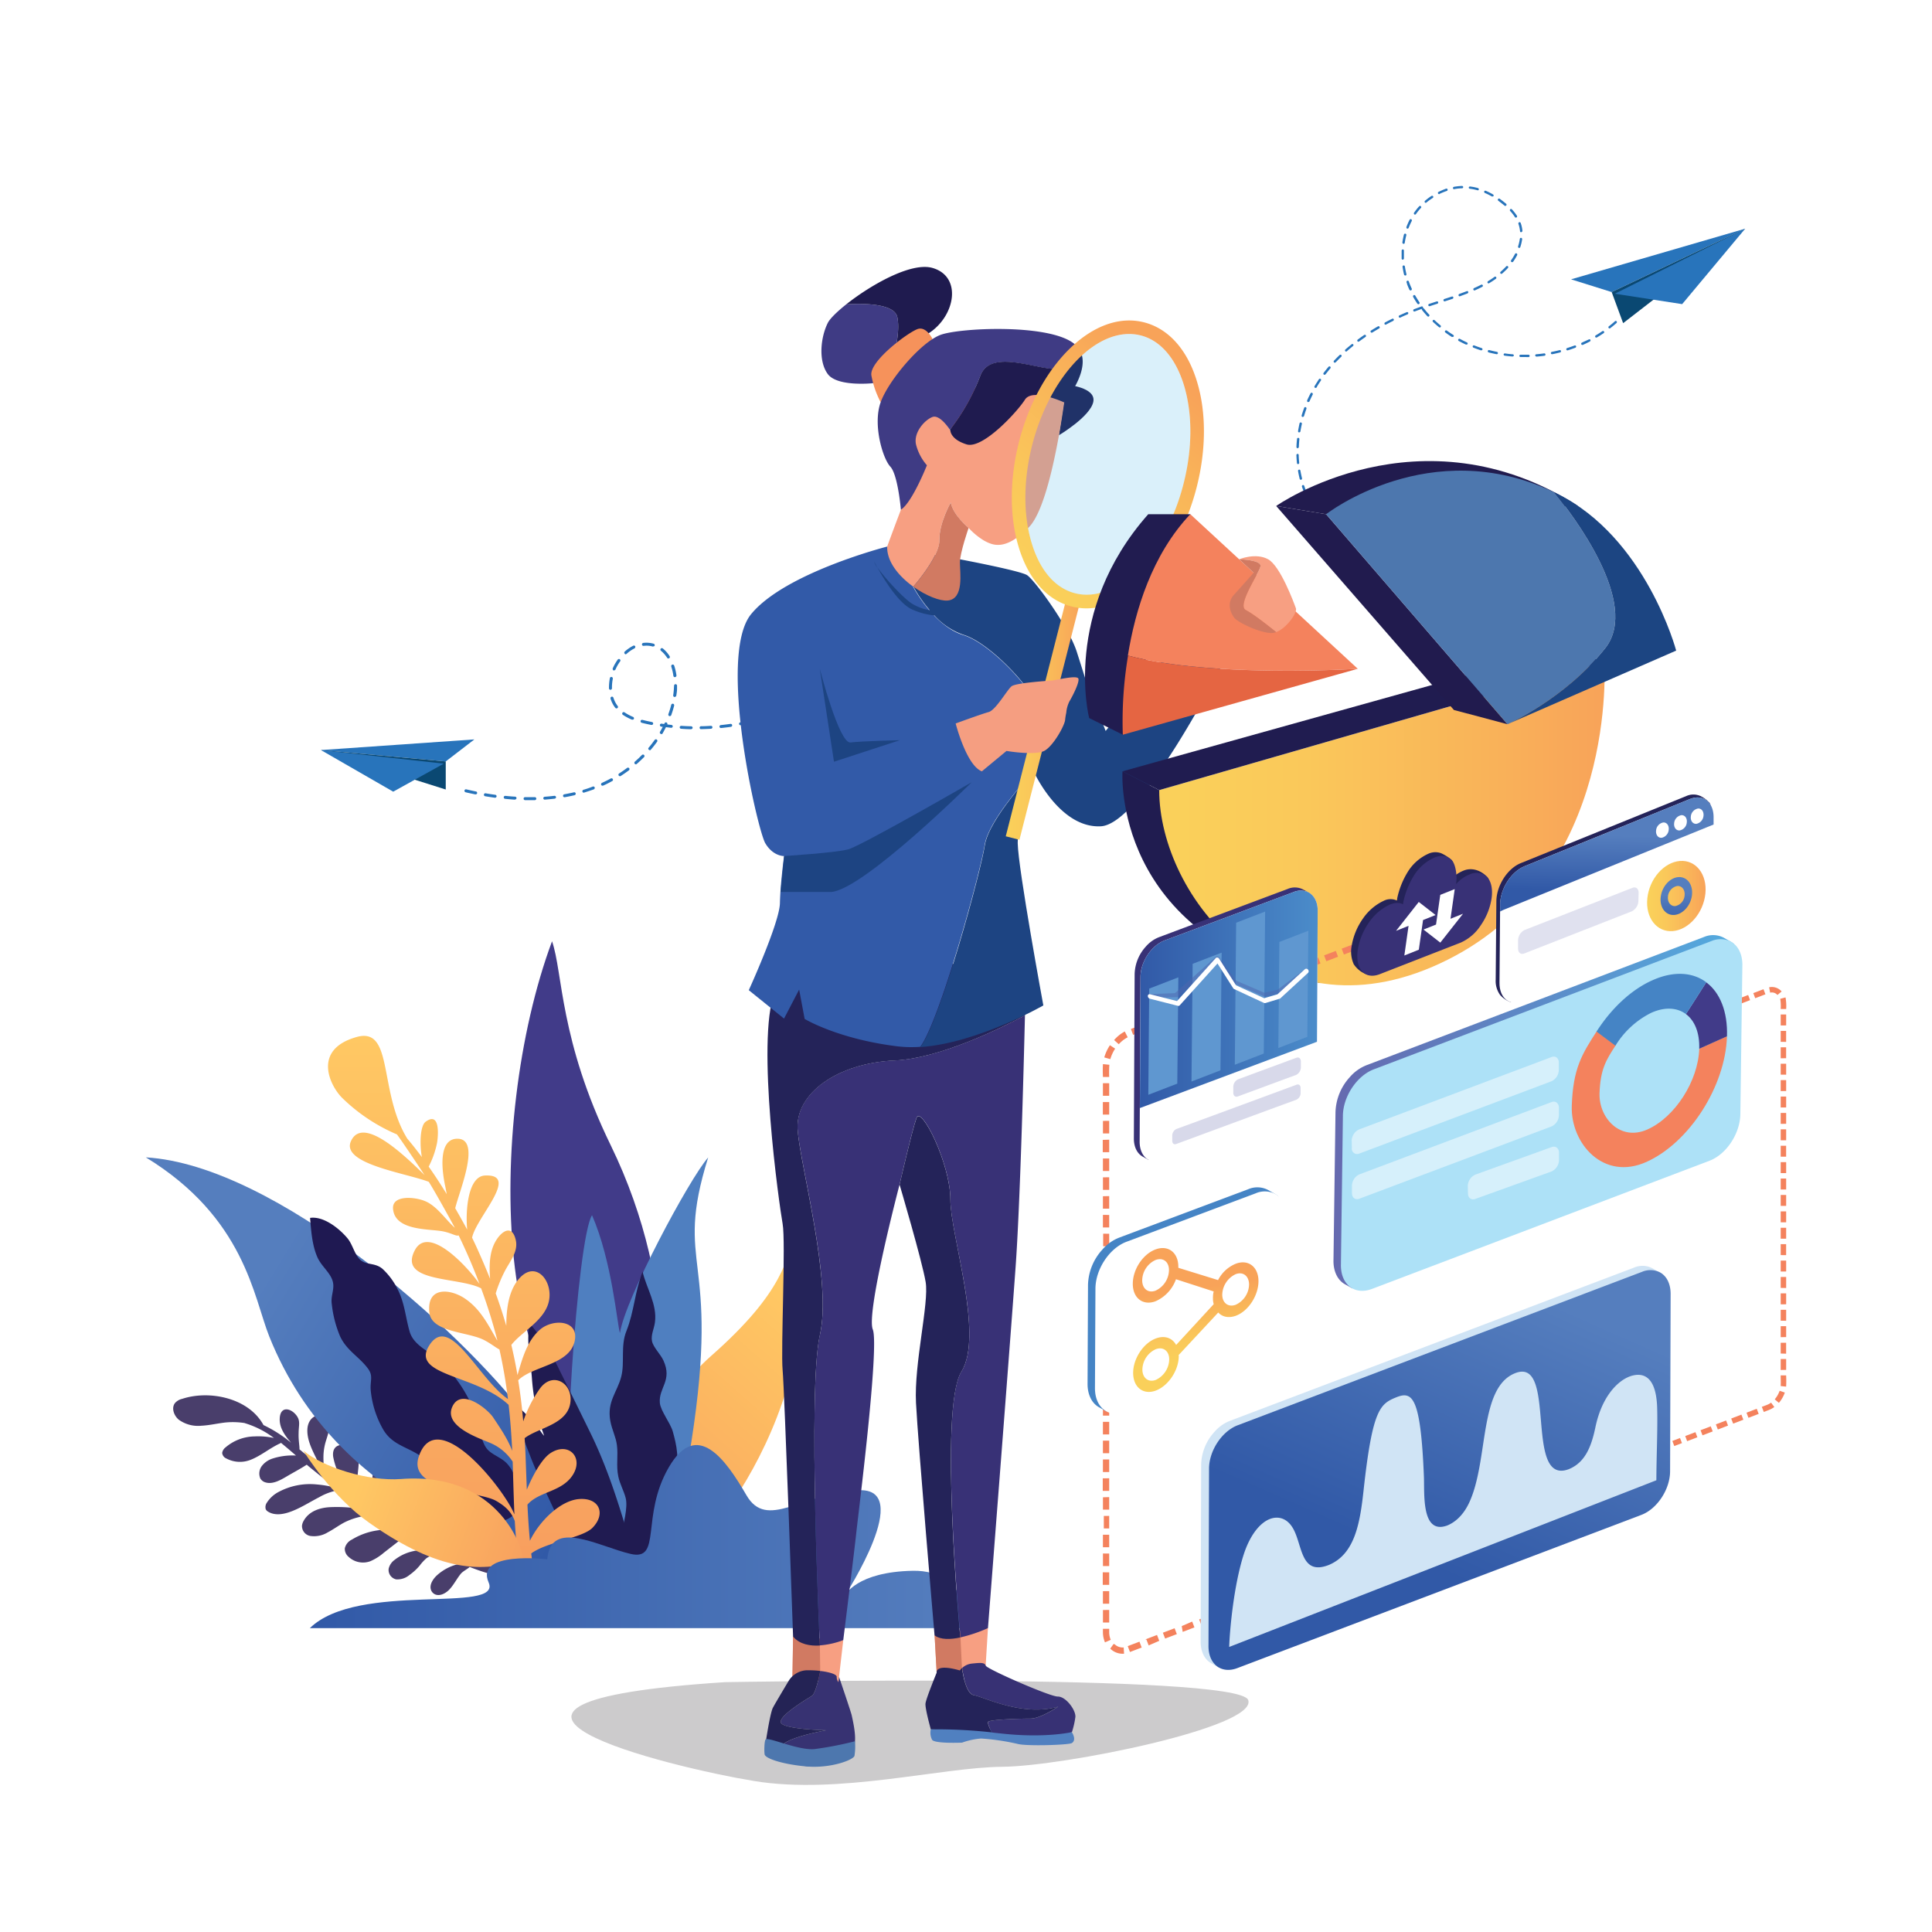 <svg xmlns="http://www.w3.org/2000/svg" xmlns:xlink="http://www.w3.org/1999/xlink" viewBox="0 0 600 600"><defs><style>.cls-1{isolation:isolate;}.cls-2,.cls-44,.cls-59{fill:#fff;}.cls-3{fill:#493e6b;}.cls-4,.cls-60{fill:#413b89;}.cls-5{fill:url(#linear-gradient);}.cls-6{fill:url(#linear-gradient-2);}.cls-7{fill:#1f1952;}.cls-8{fill:#4f7fc0;}.cls-9{fill:#201b51;}.cls-10{fill:url(#linear-gradient-3);}.cls-11{fill:url(#linear-gradient-4);}.cls-12{fill:url(#linear-gradient-5);}.cls-13{fill:#2874bb;}.cls-14{fill:#0a4872;}.cls-15{fill:#cccbcc;}.cls-16{fill:#f79f82;}.cls-17{fill:#d17a62;}.cls-18{fill:#373272;}.cls-19{fill:#242355;}.cls-20{fill:#4d77ae;}.cls-21{fill:#5080c0;}.cls-22{fill:#373174;}.cls-23,.cls-42{fill:#242359;}.cls-24,.cls-43{fill:#383176;}.cls-25{fill:#325aa8;}.cls-26{fill:#1d4482;}.cls-27{fill:#1f1b4f;}.cls-28{fill:#3f3b84;}.cls-29{fill:#f6925b;}.cls-30{fill:url(#linear-gradient-6);}.cls-31{fill:url(#linear-gradient-7);}.cls-32{fill:#26a9e0;opacity:0.17;}.cls-33{fill:#f59e81;}.cls-34{fill:#211c50;}.cls-35,.cls-41{fill:#f4825d;}.cls-36{fill:#e56542;}.cls-37{fill:#201c50;}.cls-38{fill:url(#linear-gradient-8);}.cls-39{fill:#211b4e;}.cls-40{fill:#1c4582;}.cls-41,.cls-42,.cls-43,.cls-44,.cls-45,.cls-46,.cls-47,.cls-48,.cls-49,.cls-50,.cls-51,.cls-52,.cls-53,.cls-54,.cls-55,.cls-56,.cls-57,.cls-58,.cls-59,.cls-60{fill-rule:evenodd;}.cls-45{fill:#d0e4f5;}.cls-46{fill:url(#linear-gradient-9);}.cls-47{fill:#4584c5;}.cls-48{fill:url(#linear-gradient-10);}.cls-49{fill:url(#linear-gradient-11);}.cls-50,.cls-53{fill:#6669af;}.cls-50{opacity:0.25;}.cls-51{fill:#5f97d0;}.cls-52{fill:#4f66af;mix-blend-mode:multiply;}.cls-52,.cls-59{opacity:0.5;}.cls-53{opacity:0.2;}.cls-54{fill:url(#linear-gradient-12);}.cls-55{fill:url(#linear-gradient-13);}.cls-56{fill:url(#linear-gradient-14);}.cls-57{fill:url(#linear-gradient-15);}.cls-58{fill:#ade1f7;}</style><linearGradient id="linear-gradient" x1="179.08" y1="491.16" x2="252.06" y2="408.29" gradientUnits="userSpaceOnUse"><stop offset="0" stop-color="#f79b5e"/><stop offset="1" stop-color="#ffc863"/></linearGradient><linearGradient id="linear-gradient-2" x1="181.04" y1="465.45" x2="78.66" y2="402.61" gradientUnits="userSpaceOnUse"><stop offset="0" stop-color="#3159a7"/><stop offset="1" stop-color="#557ebe"/></linearGradient><linearGradient id="linear-gradient-3" x1="144.05" y1="497.56" x2="144.05" y2="321.7" xlink:href="#linear-gradient"/><linearGradient id="linear-gradient-4" x1="171.48" y1="484.38" x2="110.16" y2="462.59" xlink:href="#linear-gradient"/><linearGradient id="linear-gradient-5" x1="96.22" y1="477.21" x2="300.71" y2="477.21" xlink:href="#linear-gradient-2"/><linearGradient id="linear-gradient-6" x1="312.33" y1="222.99" x2="335.6" y2="222.99" gradientTransform="translate(-45.08 87.02) rotate(-14.31)" gradientUnits="userSpaceOnUse"><stop offset="0.05" stop-color="#fad05a"/><stop offset="0.33" stop-color="#fac85a"/><stop offset="0.77" stop-color="#f9b159"/><stop offset="1" stop-color="#f8a359"/></linearGradient><linearGradient id="linear-gradient-7" x1="314.23" y1="181.03" x2="365.43" y2="117.88" gradientTransform="matrix(1, 0, 0, 1, 0, 0)" xlink:href="#linear-gradient-6"/><linearGradient id="linear-gradient-8" x1="360.01" y1="255.77" x2="498.34" y2="255.77" gradientTransform="matrix(1, 0, 0, 1, 0, 0)" xlink:href="#linear-gradient-6"/><linearGradient id="linear-gradient-9" x1="2019.17" y1="592.44" x2="1994.62" y2="505.25" gradientTransform="matrix(-0.99, -0.14, -0.14, 0.99, 2520.31, 180.36)" xlink:href="#linear-gradient-2"/><linearGradient id="linear-gradient-10" x1="2092.42" y1="541.09" x2="2098.89" y2="518.99" gradientTransform="matrix(-0.99, -0.14, -0.14, 0.99, 2520.31, 180.36)" xlink:href="#linear-gradient-6"/><linearGradient id="linear-gradient-11" x1="353.97" y1="310.38" x2="409.21" y2="310.38" gradientUnits="userSpaceOnUse"><stop offset="0" stop-color="#3159a7"/><stop offset="1" stop-color="#4b8cca"/></linearGradient><linearGradient id="linear-gradient-12" x1="1987.72" y1="378.22" x2="1989.82" y2="361.34" gradientTransform="matrix(-0.99, -0.14, -0.14, 0.99, 2520.31, 180.36)" xlink:href="#linear-gradient-2"/><linearGradient id="linear-gradient-13" x1="511.52" y1="278.27" x2="529.69" y2="278.27" gradientTransform="matrix(1, 0, 0, 1, 0, 0)" xlink:href="#linear-gradient-6"/><linearGradient id="linear-gradient-14" x1="1964.24" y1="386.73" x2="1966.6" y2="376.51" gradientTransform="matrix(-0.99, -0.14, -0.14, 0.99, 2520.31, 180.36)" xlink:href="#linear-gradient-2"/><linearGradient id="linear-gradient-15" x1="414.12" y1="345.23" x2="538.61" y2="345.23" gradientUnits="userSpaceOnUse"><stop offset="0" stop-color="#6569af"/><stop offset="1" stop-color="#54abdf"/></linearGradient></defs><g class="cls-1"><g id="Layer_2" data-name="Layer 2"><g id="Layer_1-2" data-name="Layer 1"><rect class="cls-2" width="600" height="600"/><g id="plant"><path class="cls-3" d="M56.57,434.43c8.29-2.76,20.59-.42,25.26,8.14a40.65,40.65,0,0,1,8.58,5.49c-1.87-2.17-3.74-4.65-3.53-7.69.24-3.59,3.11-3.13,4.86-1.19s1,3.3,1,5.92c-.08,2.21.32,4.07.26,5,.86.71,1.72,1.42,2.59,2.12q2,1.57,3.94,3.12c-.38-.66-.76-1.31-.91-1.62-1.38-2.91-3.4-6.42-3.15-10s3.48-5.48,5.89-3.08c2,2,.12,5.44-.48,8.11-.74,3.3-.29,5.13-.39,7.36q3.36,2.6,6.76,5.09a22.17,22.17,0,0,1-3.79-8.87c-.51-4.41,4-4.2,6.2-2.44,2.45,1.93,1.66,5.12,1.42,8.09a32.44,32.44,0,0,0,.18,6.08c1.19.84,2.39,1.68,3.61,2.49.94.64,1.88,1.27,2.83,1.89a15.88,15.88,0,0,1-2.1-7.7c0-1.45,0-4.19,1.31-5.06,1.72-1.1,3.45.81,4,2.31,1.47,3.72-.7,8.88-.09,12.48,2.43,1.53,4.88,3,7.37,4.44a21.86,21.86,0,0,1-3.78-7.57c-.43-1.82-.36-4.17,1-5.37s3.74-.32,4.64,1.45.88,4,1,6.12.87,5.12.6,7.29c1.18.64,2.37,1.27,3.57,1.88l.66.33c-.4-.76-.72-1.53-1-2.06a8.56,8.56,0,0,1-.82-5.57c.49-1.92,2.39-3.55,3.93-2.87,1.29.57,1.76,2.41,1.64,4.06s-.7,3.24-.85,4.88a14.54,14.54,0,0,0,.17,3c2.74,1.25,5.51,2.4,8.3,3.5a22.5,22.5,0,0,1-2.25-6.55,7.66,7.66,0,0,1,.75-4.6c.79-1.35,2.4-2.19,3.59-1.53s1.54,2.59,1.27,4.22c-.17,1-.88,7.58-1.43,9.22,2.72,1.05,5.45,2.1,8.17,3.2,1,.41.61,2.14-.49,1.94a59.59,59.59,0,0,1-11-3.25c-.78.74-2,1.25-2.76,2.13-1.26,1.54-2.18,3.43-3.53,4.86s-3.42,2.32-4.86,1.29a2.39,2.39,0,0,1-.89-1.23c-.51-1.64.74-3.44,2-4.56a15,15,0,0,1,7.42-3.56c-2.26-1-4.48-2-6.66-3.05l-.72.14a8,8,0,0,0-3.38,1.24,14.33,14.33,0,0,0-2.14,2.31,16.84,16.84,0,0,1-3.21,2.95,5.83,5.83,0,0,1-4.09,1.34,3,3,0,0,1-2.34-3.32,4.73,4.73,0,0,1,1.87-2.75,14.17,14.17,0,0,1,8.4-3,23.72,23.72,0,0,1,3.86.19q-4.16-2.06-8.21-4.39a10.47,10.47,0,0,0-3.32,1.8l-4.14,3.22a16.12,16.12,0,0,1-4.2,2.63,6.55,6.55,0,0,1-6.7-1.38,3.2,3.2,0,0,1-1.17-2.67,4,4,0,0,1,2.2-2.69,20.9,20.9,0,0,1,9.26-3,27.51,27.51,0,0,1,4.62,0c-2.41-1.47-4.79-3-7.14-4.57a21.22,21.22,0,0,0-9.25,2.33c-1.7.93-3.31,2.12-5,3A8.16,8.16,0,0,1,96.35,477a3.12,3.12,0,0,1-2.56-3.22,4,4,0,0,1,.52-1.49c1.76-3.15,5.34-4.13,8.48-4.24s7.74,0,11.23,1.21c-3-2.07-6-4.24-8.89-6.47a18.21,18.21,0,0,0-6,2.18c-3.18,1.63-6.24,3.67-9.58,4.74-2.11.67-4.45.9-6.29-.25a1.76,1.76,0,0,1-.73-.75,2.39,2.39,0,0,1,.36-2.06,9.55,9.55,0,0,1,3.8-3.4,20.68,20.68,0,0,1,11.71-2.24,33.31,33.31,0,0,1,5.76,1c-2.81-2.17-5.59-4.4-8.34-6.66l-.56-.48c-2,1.31-4.18,2.44-6.24,3.66s-4.35,2.47-6.49,1.86a2.74,2.74,0,0,1-1.68-1.23,3.89,3.89,0,0,1,.47-3.89,6.83,6.83,0,0,1,3.13-2.24,20.15,20.15,0,0,1,7.47-1c-1.55-1.34-3.12-2.69-4.73-4l0,.14c-3.21,1.4-6.1,3.92-9.34,5.18a9,9,0,0,1-7.6-.43A2.06,2.06,0,0,1,69,451.21a2.62,2.62,0,0,1,1-1.67,14.2,14.2,0,0,1,9.08-3.45,23,23,0,0,1,6,.49,28.84,28.84,0,0,0-9-4.59l-.1-.05a23.83,23.83,0,0,0-6-.17c-2.47.28-4.94.88-7.42,1a10.23,10.23,0,0,1-7-1.84c-1.4-1.11-2.43-3.48-1.28-5.12A4.12,4.12,0,0,1,56.57,434.43Z"/><path class="cls-4" d="M189.66,355.66c22,45.12,17.54,89.76,6.18,90.23-43.11,1.79-45.44-97.06-24.4-153.57C174.82,302,173.74,323,189.66,355.66Z"/><path class="cls-5" d="M220.78,421.15c22.9-20.15,23.51-30.31,26.6-39.52,10.93,57.09-33.23,105.61-41.38,107.52C202.89,489.88,191.37,447,220.78,421.15Z"/><path class="cls-6" d="M163.49,440c7.66,10.12,19.77,24.38,18.28,37.52-.54,4.68-6.68,13.17-10.79,9.29-12.56-7.34-65.91-18.14-87.35-71.74-4.9-12.23-7.58-36.85-38.34-55.64C85.79,361.82,143.06,413.06,163.49,440Z"/><path class="cls-7" d="M107.9,384.54c1.86,2.23,2.32,5.89,4.71,7.24,1.79,1,4.15.52,6.19,2.28a21.39,21.39,0,0,1,4.52,6c2.35,4.41,2.55,8.74,3.87,13.39,1.22,4.29,5.69,5.94,9.09,8.9a42.82,42.82,0,0,1,11.1,16.18c1.45,3.49,1.76,9.19,4.08,11.68,1.64,1.74,4.51,2.54,6.2,4.54,2,2.29,3,5.53,3.66,8.44,1.37,5.95-2.27,8.92-7.76,9.79-6.49-2.88-17.67-9.3-20.8-16.27-1.36-3-.27-3.35-2.69-4.89-4.14-2.62-8.38-3.28-11.09-7.91a30.12,30.12,0,0,1-3.86-12.25c-.2-2.95.87-4.33-.87-6.67-2.75-3.69-6.54-5.52-8.62-9.95a35.45,35.45,0,0,1-2.58-9.93c-.34-2.26.47-3.79.47-5.78,0-3.57-3.59-5.66-5-9-1.59-3.67-1.9-8.12-2.22-12.1C100.48,377.61,105.35,381.49,107.9,384.54Z"/><path class="cls-8" d="M192.53,414c1.55-10.56,21.49-47.82,27.4-54.55-10.87,34.9,4,29.16-5.21,88.27-2.78,17.88-15.65,45.78-26.05,45.65-9.85-.12-10-13-11.24-17.41-3.4-12,1.82-91.46,6.43-98.56C190.1,391.7,191.67,411.39,192.53,414Z"/><path class="cls-9" d="M194.56,413.31c2.36-5.87,2.62-12.38,5-18.38,1.25,5.28,4.6,10.19,3.83,15.79-.28,2-1.28,3.85-.91,5.76s2.66,4.08,3.54,6c2.89,6.27-1.51,8.48-1.1,13.19.21,2.45,3.23,6.2,4,8.82,1.26,4.44,2.18,9,.59,13.53-.63,1.75-2.09,3.13-1.9,5,.25,2.49,2.5,5.28,2.88,8,.75,5.25-3,8.67-3.44,12.72-.41,3.51,1.13,9.39-4.72,10.52-2.74.53-4.11-1.13-4.86-6.5-9.23-3.92-1.6-16.38-3.17-22.59-.57-2.21-1.79-4.28-2.28-6.62-.71-3.35,0-6.54-.43-9.74-.31-2.57-1.53-4.72-2.05-7.52-1.1-6,2.18-9,3.39-13.75C194.08,423.13,192.65,418,194.56,413.31Z"/><path class="cls-9" d="M166,441.84c1.13,1.26,1.89,2.93,3,4.06a65.47,65.47,0,0,1-3.8-17.77c-.34-5.28-1.93-11.91-.64-17.09a67,67,0,0,1,9,14.07c3.27,6.58,6.51,13.2,9.75,19.8,4.9,10,8.24,20.18,11.4,30.82,1.36,4.55,6.43,14.25,1.9,18.29a4.07,4.07,0,0,1-4.86.78c-2.3-1.46-4.17-4.11-6-6.09a73.4,73.4,0,0,1-13.09-18.58c-2.78-6-5.71-12-8.1-18.21-1.77-4.59-4.26-10.22-3.77-15.23C162.49,438.38,164.34,440,166,441.84Z"/><path class="cls-10" d="M110.76,322.05c11.57-3.25,6.72,17,15.73,31.57,1.57,1.85,3.07,3.76,4.52,5.72-.71-4-.56-9.76,1.21-11,4.63-3.34,3.85,4.8,3.49,6.68a28,28,0,0,1-2.58,7.29c2,2.81,3.84,5.68,5.61,8.55-.19-1-.33-1.86-.47-2.47-1.05-4.82-2.25-14.73,3.76-14.75,7.57,0,.56,16.38-.66,21.59.19.31,2.7,4.72,3.72,6.65-.58-6.13.3-16.57,5.52-16.81,11-.53-2.73,13-4,19.31,1.75,3.55,4.13,9.1,5.6,12.78-.28-3.5-.23-7.08.93-10.07,1.62-4.14,5.84-7.72,7.07-1.83.71,3.42-1.75,6.36-3.32,9.28a42.36,42.36,0,0,0-2.94,7.14q1.81,5,3.29,10.08c0-5,.65-10.23,3.35-13.89,5.14-6.95,10.84-.79,10,5.5-.83,6.47-8.45,10-11.79,14.31.74,3.1,1.37,6.22,1.91,9.36,1.47-5.1,3-10.67,7-14.12s11.94-3,10.82,3.28c-1.36,7.7-13,7.9-17.59,12.45.67,4.21,1.18,8.46,1.56,12.75A38.67,38.67,0,0,1,167.85,431c3.75-4.83,9.45-1.76,9.35,3.64-.15,7.71-10,8.64-14.27,12q.23,3.45.34,6.93c.09,2.68.24,6.39.34,9.05,1.78-4.28,4.6-9.54,7.33-11.33,5.67-3.72,10.49,1.42,6.86,6.9-3.45,5.22-10.42,4.95-14,9.09.18,3.75.42,7.49.77,11.21,3.08-6.34,9.61-12.52,15.29-12.95,6.25-.48,8.43,4.57,4.12,8.95-3.1,3.14-14.28,4.4-19,7.95a123.18,123.18,0,0,0,2.15,12.74c.49,2.16-2.88,3.31-3.53,1.17a78.55,78.55,0,0,1-2.13-9.13c-.36-4-3.71-4.71-6.77-6-3.5-1.51-20.82,3.74-15.67-9.51,4.36-11.21,16.44,1.74,21.48,8.59-.28-2.63-.49-5.28-.64-7.93-.82-2.19-2.21-4.21-5.83-6.28-5.34-3.06-27.56-3-24-13.69,5.55-16.64,26.73,10.32,29.72,17.93-.22-4.59-.51-15.52-.54-16.4a15.65,15.65,0,0,0-6.92-5.79c-3.42-1.48-14.58-5.12-11.84-11.24s11,.75,12.67,3.25c2.2,3.33,4.53,6.66,5.94,10.42-.23-4.79-.58-9.55-1.11-14.27-9.88-9.4-30.41-9-24.76-18.29,6.42-10.58,15.21,10.06,24.55,16.47a154.83,154.83,0,0,0-2.65-15.4c-1.2-.58-3-2.1-5.25-3.15-5.17-2.37-15.88-2.28-16.51-8.31-.88-8.28,6.64-7.35,11.08-4.32,4.9,3.33,7.21,8.23,10,13,0-.06,0-.12,0-.19a165.9,165.9,0,0,0-5-16c-6.9-3.64-25.92-1.69-20.59-11.84,4.14-7.88,15.89,4.53,20.08,10.46q-2.88-7.69-6.48-15.07c-.89.38-2.4-.94-5.74-1.39-4.66-.63-14-.37-14.62-6.77-.46-4.49,6.84-3.84,10.07-2.43,3.63,1.59,6.24,5.66,9.11,8.24-.51-1-5.78-10.6-8.08-14.28-7.19-2.76-27.43-5.59-24.16-12.67,3.68-8,16.47,4.31,22.84,10.57-.79-1.23-7-10.55-8.58-12.63a55.12,55.12,0,0,1-17.08-11.41C102.35,337,97,325.91,110.76,322.05Z"/><path class="cls-11" d="M124.57,459.32c31-2.35,38.4,23,37.7,24.93-12.22,4.33-25.86,4-47.66-11.38-11.73-8.26-19.9-21.55-20.42-22.37C100.17,455.57,114.14,460.11,124.57,459.32Z"/><path class="cls-12" d="M96.22,505.64H300.71s.25-18.15-17.23-17.82-21,7.56-21,7.56,21.8-33.57,4.06-32.56-28.38,12.45-34.72,1.54-15.34-23.84-24.14-8.64-2,29.14-11.84,26.86-24.86-11.11-25.86,1.67c0,0-22.53-2.68-18.23,7.2S111.17,491,96.22,505.64Z"/></g><polygon class="cls-13" points="99.67 232.94 147.32 229.63 138.43 236.47 99.67 232.94"/><polygon class="cls-14" points="138.43 236.47 138.43 245.19 99.67 232.94 138.43 236.47"/><polygon class="cls-13" points="137.82 237.16 99.67 232.94 122.11 245.86 137.82 237.16"/><path class="cls-13" d="M164.53,248.49l-1.52,0h0a.47.47,0,0,1,0-.93c.95,0,2.14,0,3.07,0h0a.47.47,0,0,1,.47.46.46.46,0,0,1-.45.47Zm-4.63-.15h-.05c-1-.07-2-.15-3-.26a.46.46,0,0,1-.41-.45v-.06a.45.45,0,0,1,.5-.4H157c1,.1,2,.19,3,.24H160a.46.46,0,0,1,.41.46v0a.48.48,0,0,1-.47.43Zm9.29,0a.46.46,0,0,1-.46-.43v0a.47.47,0,0,1,.43-.47c1.08-.08,2.08-.18,3-.29a.49.49,0,0,1,.53.41v0a.48.48,0,0,1-.42.47c-1,.12-2,.22-3.08.3h0Zm-15.41-.6h-.05l-.06,0c-1-.14-2-.29-3-.46a.44.44,0,0,1-.38-.46v-.08a.45.45,0,0,1,.53-.37c1,.18,2.05.33,3,.46a.47.47,0,0,1,.4.46.13.13,0,0,1,0,.06A.47.47,0,0,1,153.78,247.73Zm21.54-.15a.46.46,0,0,1-.46-.38.17.17,0,0,1,0-.07.46.46,0,0,1,.38-.46c1-.19,2.05-.39,3-.62a.46.46,0,0,1,.55.35s0,.06,0,.09a.46.46,0,0,1-.36.46c-1,.23-2,.44-3.05.62Zm-27.63-.89h-.08c-1-.2-2-.41-3-.65h0a.47.47,0,0,1-.36-.45.41.41,0,0,1,0-.11.47.47,0,0,1,.56-.35c1,.23,2,.46,3,.66a.44.44,0,0,1,.37.44.31.31,0,0,1,0,.1A.45.45,0,0,1,147.69,246.69Zm33.63-.52a.47.47,0,0,1-.45-.33.66.66,0,0,1,0-.14.45.45,0,0,1,.33-.44c1-.29,2-.62,2.9-1a.49.49,0,0,1,.6.28.45.45,0,0,1,0,.16.49.49,0,0,1-.31.44c-1,.36-2,.68-3,1A.27.27,0,0,1,181.32,246.17ZM187.1,244a.47.47,0,0,1-.42-.27.6.6,0,0,1,0-.2.46.46,0,0,1,.27-.41c.9-.41,1.82-.86,2.73-1.36a.46.46,0,0,1,.62.18.38.38,0,0,1,.07.22.46.46,0,0,1-.25.41c-.93.52-1.87,1-2.79,1.4A.64.64,0,0,1,187.1,244Zm5.43-2.94a.47.47,0,0,1-.39-.22.45.45,0,0,1-.08-.26.52.52,0,0,1,.21-.37h0c.86-.56,1.7-1.13,2.48-1.73a.5.5,0,0,1,.66.1.48.48,0,0,1,.08.27.46.46,0,0,1-.18.38c-.83.62-1.69,1.22-2.56,1.77,0,0,0,0,0,0A.53.53,0,0,1,192.53,241.08Zm4.93-3.7a.42.42,0,0,1-.34-.17.39.39,0,0,1-.11-.31.47.47,0,0,1,.14-.33h0c.79-.69,1.53-1.38,2.2-2.08a.48.48,0,0,1,.67,0,.51.51,0,0,1,.13.33.46.46,0,0,1-.13.32c-.75.75-1.51,1.47-2.28,2.14A.52.52,0,0,1,197.46,237.38Zm4.34-4.4a.42.42,0,0,1-.29-.11.43.43,0,0,1-.06-.65c.68-.8,1.3-1.62,1.86-2.41a.5.5,0,0,1,.66-.11.47.47,0,0,1,.18.39.44.44,0,0,1-.07.26c-.6.84-1.25,1.67-1.93,2.46A.44.44,0,0,1,201.8,233Zm3.57-5a.51.51,0,0,1-.23-.07.45.45,0,0,1-.23-.39.48.48,0,0,1,.07-.24c.29-.5.58-1,.85-1.54l-.5-.06a.48.48,0,0,1-.39-.46.28.28,0,0,1,0-.08.46.46,0,0,1,.52-.38l.81.11.12-.26s0,0,0,0h0a.48.48,0,0,1,.61-.21.46.46,0,0,1,.26.41.69.69,0,0,1,0,.2h0c.45.05.87.11,1.26.14a.47.47,0,0,1,.41.47v0a.47.47,0,0,1-.51.42l-1.6-.19c-.33.62-.66,1.26-1,1.86h0A.46.46,0,0,1,205.37,228Zm12.36-1.5h0a.47.47,0,0,1-.33-.79.42.42,0,0,1,.32-.13c1,0,2-.06,3-.12h.08a.47.47,0,0,1,.46.43l-.06,0h.06a.49.49,0,0,1-.44.47c-1,.06-2.08.1-3.1.12Zm-3.11,0h0c-1,0-2-.06-3.1-.14a.46.46,0,0,1-.43-.47v0a.47.47,0,0,1,.49-.43c1,.07,2,.11,3.06.14a.45.45,0,0,1,.33.14.42.42,0,0,1,.13.32A.48.48,0,0,1,214.62,226.45Zm9.29-.36h0a.47.47,0,0,1-.47-.41v-.06a.46.46,0,0,1,.42-.45c1-.1,2-.23,3-.37a.46.46,0,0,1,.52.39v.07a.45.45,0,0,1-.39.45c-1,.15-2.06.27-3.09.38Zm6.08-.87a.47.47,0,0,1-.46-.38.34.34,0,0,1,0-.1.45.45,0,0,1,.38-.43c1-.19,2-.41,3-.64a.5.5,0,0,1,.56.35s0,.07,0,.1a.47.47,0,0,1-.35.46h0l0-.05,0,.05c-1.07.25-2.06.45-3,.63Zm-27.64-.09h-.08l-1-.21c-.7-.15-1.38-.31-2-.47h0a.46.46,0,0,1-.33-.44.43.43,0,0,1,0-.12.46.46,0,0,1,.55-.33h.06c.63.17,1.28.32,1.91.45l1,.21a.46.46,0,0,1,.38.44.31.31,0,0,1,0,.1A.45.45,0,0,1,202.35,225.13ZM236,223.84a.46.46,0,0,1-.44-.34.49.49,0,0,1,0-.12.45.45,0,0,1,.33-.45c1-.27,2-.56,2.94-.87a.45.45,0,0,1,.58.3.3.3,0,0,1,0,.14.45.45,0,0,1-.31.44c-1.06.33-2,.62-3,.89Zm-39.58-.35a.52.52,0,0,1-.18,0,15.76,15.76,0,0,1-2.81-1.5.43.43,0,0,1-.2-.38.47.47,0,0,1,.08-.26.48.48,0,0,1,.65-.12,15,15,0,0,0,2.63,1.41.43.43,0,0,1,.29.41.58.58,0,0,1,0,.19A.46.46,0,0,1,196.42,223.49Zm11.6-1.1a.37.37,0,0,1-.15,0,.46.46,0,0,1-.31-.44.36.36,0,0,1,0-.15,30.3,30.3,0,0,0,.9-2.91.48.48,0,0,1,.56-.34.47.47,0,0,1,.35.45s0,.07,0,.12c-.25,1-.57,2-.92,3A.47.47,0,0,1,208,222.39ZM191.45,220a.45.45,0,0,1-.37-.19,7.9,7.9,0,0,1-.63-.92,9.19,9.19,0,0,1-.85-1.94h0a.59.59,0,0,1,0-.13.46.46,0,0,1,.32-.45.47.47,0,0,1,.58.31,8.88,8.88,0,0,0,.76,1.74c.18.29.37.58.57.85a.38.38,0,0,1,.1.27.49.49,0,0,1-.18.37A.42.42,0,0,1,191.45,220Zm18.08-3.54h-.06a.46.46,0,0,1-.4-.46v-.06c.09-.67.17-1.34.21-2,0-.35.05-.68.06-1a.46.46,0,0,1,.92,0c0,.35,0,.7,0,1,0,.68-.12,1.38-.23,2.1A.45.45,0,0,1,209.53,216.41Zm-19.94-2.24h0a.46.46,0,0,1-.47-.43v-.28a16.26,16.26,0,0,1,.28-2.9.46.46,0,0,1,.55-.37.47.47,0,0,1,.37.44v.1a13.44,13.44,0,0,0-.27,2.73v.25h0a.45.45,0,0,1-.45.45Zm20-3.92a.45.45,0,0,1-.46-.39,16.6,16.6,0,0,0-.67-2.92c0-.05,0-.1,0-.14a.47.47,0,0,1,.32-.45.48.48,0,0,1,.59.29h0v0a17.3,17.3,0,0,1,.71,3.06s0,0,0,.07a.47.47,0,0,1-.4.45Zm-18.86-2.09a.42.42,0,0,1-.18,0,.48.48,0,0,1-.27-.43.37.37,0,0,1,0-.18,14.85,14.85,0,0,1,1.57-2.76h0a.47.47,0,0,1,.63-.1.46.46,0,0,1,.2.36.55.55,0,0,1-.09.29,13.56,13.56,0,0,0-1.48,2.6A.47.47,0,0,1,190.75,208.16Zm16.86-3.7a.48.48,0,0,1-.4-.21,9.13,9.13,0,0,0-1.92-2.19.47.47,0,0,1-.18-.36.41.41,0,0,1,.1-.29.47.47,0,0,1,.65-.08,9.77,9.77,0,0,1,2.13,2.41h0a.5.5,0,0,1,.06.24.44.44,0,0,1-.2.4A.47.47,0,0,1,207.61,204.46Zm-13.27-1.29A.47.47,0,0,1,194,203a.46.46,0,0,1-.12-.3.45.45,0,0,1,.15-.35,12.33,12.33,0,0,1,2.64-1.82.47.47,0,0,1,.62.21.41.41,0,0,1,0,.19.45.45,0,0,1-.25.43,11.39,11.39,0,0,0-2.43,1.68A.41.41,0,0,1,194.34,203.17Zm8.51-2.43h-.12l0,0a6.93,6.93,0,0,0-2.83-.21.45.45,0,0,1-.51-.4.17.17,0,0,1,0-.08.48.48,0,0,1,.41-.44,8.27,8.27,0,0,1,3.24.26h0a.45.45,0,0,1,.31.43.68.68,0,0,1,0,.14A.45.45,0,0,1,202.85,200.74Z"/><path id="shadow" class="cls-15" d="M225.14,522.41s159.65-2.89,162.51,5.57-57.5,20.56-76.38,20.71-50.8,8.72-77,4.43S126,528.86,225.14,522.41Z"/><g id="feet"><polygon class="cls-16" points="306.82 505.64 306.03 518.5 290.89 519.46 290.25 507.84 306.82 505.64"/><polygon class="cls-16" points="261.88 509.4 260.38 522.41 246.09 521.42 246.3 508.26 261.88 509.4"/><polygon class="cls-17" points="298.78 518.96 298.29 508.52 298.13 506.75 290.25 507.84 290.89 519.46 298.78 518.96"/><polygon class="cls-17" points="254.77 522.02 254.62 511.03 254.7 508.88 246.3 508.26 246.09 521.42 254.77 522.02"/></g><g id="shoes"><path class="cls-18" d="M264.51,532.72c-.22-1.06-3.94-11.94-3.94-11.94l-.19,1.63a2.65,2.65,0,0,1-.53-1.67c0-.76-2.21-1.47-5.12-1.81,0,0-1.25,6.9-2.6,7.75s-9.81,5.83-9.67,8.11,14.08,2.56,14.08,2.56-14.08,2.49-14.08,5.61a6.93,6.93,0,0,1-.94,2.93,28.79,28.79,0,0,0,8.55,2.55c7.47,1.07,14.37-3.91,15.22-6.45S264.72,533.79,264.51,532.72Z"/><path class="cls-19" d="M256.54,537.35s-13.93-.29-14.08-2.56,8.32-7.26,9.67-8.11,2.59-7.71,2.6-7.75a29.93,29.93,0,0,0-3.63-.21,6.92,6.92,0,0,0-6.18,3.3s-3.95,6.58-4.87,8.29-2.28,11-2.28,11a6.68,6.68,0,0,1,0,1.49c0,.64,1.34,1.89,3.75,3.07a6.93,6.93,0,0,0,.94-2.93C242.46,539.84,256.54,537.35,256.54,537.35Z"/><path class="cls-20" d="M265.52,540.76a18.16,18.16,0,0,1-.16,4.55c-.41,1.28-7.36,3.92-14.83,3.28s-12.93-2.49-13.08-3.78c-.19-1.63,0-4.33.32-4.62.9-.81,10.17,3.49,15.22,3A106.16,106.16,0,0,0,265.52,540.76Z"/></g><g id="shoes-2" data-name="shoes"><path class="cls-21" d="M332.86,537.92s1.63,2.39,0,3.41c-1,.6-13.88,1-16.73.28a70.87,70.87,0,0,0-11.45-1.7,22.62,22.62,0,0,0-5.9,1.28s-8.46.38-9.31-.88a4.77,4.77,0,0,1-.4-3.25s9.14-1.21,11.42-.5,11.73.22,13.72.5S332.86,537.92,332.86,537.92Z"/><path class="cls-22" d="M328.49,526.88c-2.51,0-22.08-8.59-22.38-9.61s-1.73-.9-4.29-.63a5.26,5.26,0,0,0-3,1.35h0s.85,8,3.7,8.48,15,6.75,26.1,3.55c0,0-5.41,3.7-8.54,3.7s-13,.28-13.22,1.07c-.14.52.64,2.2,1.17,3.25l2.79.3c13.71,1.55,22.08-.42,22.08-.42a26.51,26.51,0,0,0,1.07-4.7C334.14,531.09,331,526.82,328.49,526.88Z"/><path class="cls-23" d="M306.82,534.79c.22-.79,10.09-1.07,13.22-1.07s8.54-3.7,8.54-3.7c-11.1,3.2-23.26-3.13-26.1-3.55s-3.7-8.48-3.7-8.48h0a3.93,3.93,0,0,0-.69.78c-7.84-2.24-7.2.69-7.2.69s-3.31,8.06-3.47,9.6,1.65,8,1.65,8A157.41,157.41,0,0,1,308,538C307.46,537,306.68,535.31,306.82,534.79Z"/></g><g id="pants"><path class="cls-24" d="M247.72,351c.93,11.52,10.74,46.93,6.9,63.57s0,96.4,0,96.42a26.21,26.21,0,0,0,7.26-1.63s3.62-29.08,4.05-33.35,7.25-57.81,5.12-63.14,8.32-45,8.32-45,3.84-16.71,5.26-20.69,10.52,14.22,10.52,25.32,10.53,42.09,3.42,53.47-.28,82.53-.28,82.53h0a45.07,45.07,0,0,0,8.53-2.88s6.82-87.61,8.58-112.08c1.4-19.34,2.51-61.45,2.91-78.22-7.84,4.16-26.64,13.38-40.37,14C260.17,330.14,246.78,339.52,247.72,351Z"/><path class="cls-23" d="M298.57,426c7.11-11.38-3.42-42.38-3.42-53.47s-9.1-29.3-10.52-25.32-5.26,20.69-5.26,20.69,7,23.68,8.1,30.24-3.62,25.23-3,37.54,5.76,72.17,5.76,72.17c1.81,1.45,5,1.33,8,.68h0S291.46,437.37,298.57,426Z"/><path class="cls-23" d="M240.54,308.23c-5.76,15,1.5,66.28,2.51,71.82s-.59,39,0,45.44,3.25,82.77,3.25,82.77c2.06,2.44,5.32,2.95,8.32,2.77,0,0-3.84-79.78,0-96.42s-6-52.05-6.9-63.57,12.45-20.9,30.22-21.7c13.73-.62,32.53-9.84,40.37-14,.11-4.44.17-7.11.17-7.11C313,296.15,246.3,293.23,240.54,308.23Z"/></g><g id="shirt"><path class="cls-25" d="M321,239.54s2.06-11.8,2.27-17.13-14.93-22.4-24.1-25.18-15.59-15-15.59-15l3.55-10.39-11.64-2.09s-31.72,8.11-42.24,21,2,67,4.41,71.11,5.83,4,5.83,4-1.14,8.54-1.28,14.65-9.67,27-9.67,27l10.95,8.82,4.69-9,1.71,9.1s10.24,6.26,29,8.54a37.62,37.62,0,0,0,6.9.13c6.21-8.35,18.71-54.35,20-62.64S321,239.54,321,239.54Z"/><path class="cls-26" d="M378.07,183.94,343.37,227l-6.4-16.5-2.54-8c-2.53-8-13.25-22.51-15.49-23.9s-20.77-4.89-20.77-4.89l-11-2-3.55,10.39a44.55,44.55,0,0,0,5.13,7.41,15.19,15.19,0,0,1-5.44-2c-2.72-1.66-8.58-8.06-10.88-11.38,2,3.63,6.8,11.62,11.19,13.3a22.27,22.27,0,0,0,6.57,1.7,21.78,21.78,0,0,0,9,6c9.17,2.78,24.32,19.84,24.1,25.18S321,239.54,321,239.54s8,17.78,20.9,17.07,38.12-51.06,38.12-51.06Z"/><path class="cls-26" d="M272.43,176.2c-.6-1.09-.95-1.79-.95-1.79A5,5,0,0,0,272.43,176.2Z"/><path class="cls-26" d="M316.06,261.87c-.14-8,5-22.33,5-22.33s-13.94,14.65-15.22,23-13.77,54.29-20,62.64c17.71-1.21,38.18-12.93,38.18-12.93S316.2,269.84,316.06,261.87Z"/><path class="cls-26" d="M243.53,265.85s15.79-1,19.84-2.06,38.4-20.86,38.4-20.86S268.49,276,258.25,277H242.41Z"/><path class="cls-26" d="M259,236.56l-4.41-28.87s6,23.32,9.53,22.89,15.36-.71,15.36-.71Z"/></g><g id="head"><path class="cls-27" d="M331.21,119.48s9.28.74,8.32,5.33-10.68,10.36-10.68,10.36Z"/><g id="face"><path class="cls-16" d="M295.15,133.77c-4.8-9.07-9.17-3-10.77,1.28s1.71,7.79,1.71,7.79c-3.84,8.32-10.56,26.87-10.56,26.87-.17,4.75,3.68,9.31,8.09,12.48,0,0,8.23-9.28,8.12-14.5s3.52-11.63,3.52-11.63c.75,3.95,5.55,7.89,5.55,7.89a22,22,0,0,0,4.9,4c2.46,1.28,6.4,3.41,13.87-4.27s11.63-44.15,11.63-44.15C303.26,103.58,295.15,133.77,295.15,133.77Z"/><path class="cls-17" d="M295.26,156.06s-3.63,6.4-3.52,11.63-8.1,14.49-8.12,14.5c3.93,2.82,8.31,4.54,10.72,4.31,5.12-.5,3.77-8.71,3.77-11.77s2.7-10.78,2.7-10.78S296,160,295.26,156.06Z"/></g><path class="cls-28" d="M278.66,98.46c-1.14-5.26-15.87-3.92-15.88-3.92-2.94,2.34-5.07,4.47-5.7,5.74-2.24,4.48-3,11.84,0,15.89S271.16,119,271.16,119a123.4,123.4,0,0,1,8.73-8.81l-2.8,2.05S279.8,103.73,278.66,98.46Z"/><path class="cls-27" d="M289.59,83.21c-6.67-1.91-19.35,5.4-26.81,11.33,0,0,14.74-1.34,15.88,3.92s-1.57,13.8-1.57,13.8l2.8-2.05a66,66,0,0,1,8.52-6.71C296.7,98.19,298.89,85.88,289.59,83.21Z"/><path class="cls-29" d="M289.59,105.26s-1.8-3.76-4.36-3.15-15.35,10-14.61,14.49a29.37,29.37,0,0,0,2.88,8.32Z"/><path class="cls-28" d="M304.42,116.8c3.44-9.39,20-.57,25.72-2.39a5.93,5.93,0,0,0,4.2-7,8.33,8.33,0,0,0-1.21-1c-8.32-5.87-34.88-4.59-40.91-2.46S276,118,273.5,124.92s.64,17.49,3,20,3.28,13.37,3.28,13.37c3.5-2.21,8.08-13.8,8.08-13.8a15.55,15.55,0,0,1-3.36-6.36c-.91-3.74,2.63-7.69,5.06-8.62,2.14-.82,4.85,3.06,5.47,4l.13-.23A64,64,0,0,0,304.42,116.8Z"/><path class="cls-27" d="M300.17,138c5,1.6,15.78-10.14,18.13-13.87s12.18.84,12.18.84,9.77-11.39,3.86-17.61a5.93,5.93,0,0,1-4.2,7c-5.69,1.82-22.28-7-25.72,2.39a64,64,0,0,1-9.27,16.53l-.13.23a1.94,1.94,0,0,1,.13.21S295.15,136.44,300.17,138Z"/></g><g id="magnifying_glass" data-name="magnifying glass"><rect class="cls-30" x="321.77" y="184.51" width="4.38" height="76.97" transform="translate(65.19 -73.18) rotate(14.31)"/><path class="cls-31" d="M371.73,118.48c-3-9.91-8.85-16.43-16.41-18.37s-15.81,1-23.21,8.26c-7.12,7-12.68,17.22-15.64,28.82s-3,23.26-.08,32.8c3,9.91,8.85,16.43,16.41,18.36a18.59,18.59,0,0,0,4.63.58c6.21,0,12.66-3,18.58-8.83,7.12-7,12.68-17.22,15.64-28.83S374.64,128,371.73,118.48Zm-4.17,31.75h0c-5.63,22.07-20.76,37.34-33.71,34-6.09-1.55-10.85-7-13.43-15.5-2.68-8.81-2.63-19.65.14-30.52,5.12-20.05,18.06-34.49,30.11-34.49a14.61,14.61,0,0,1,3.6.45c6.09,1.55,10.85,7.06,13.43,15.51C370.38,128.52,370.33,139.36,367.56,150.23Z"/><path class="cls-32" d="M354.27,104.2a14.61,14.61,0,0,0-3.6-.45c-12.05,0-25,14.44-30.11,34.49-2.77,10.87-2.82,21.71-.14,30.52,2.58,8.45,7.34,14,13.43,15.5,12.95,3.31,28.08-12,33.71-34h0c2.77-10.87,2.82-21.71.14-30.52C365.12,111.26,360.36,105.75,354.27,104.2Z"/></g><path class="cls-33" d="M296.79,224.68s3.34,13.09,8.14,14.86l7.65-6.33s9.17,1.57,11.94-.14,6.05-7.68,6.26-9.46a17.47,17.47,0,0,1,.36-2.27,9.65,9.65,0,0,1,1-3.56c.78-1.28,3.13-5.76,2.77-7s-7.11.5-8.17.57-11.24.71-12.59,1.78-4.91,7.4-7.11,8S296.79,224.68,296.79,224.68Z"/><polygon class="cls-13" points="541.98 71.02 487.91 86.75 500.52 90.7 541.98 71.02"/><polygon class="cls-14" points="500.52 90.7 504.08 100.36 541.98 71.02 500.52 90.7"/><polygon class="cls-13" points="501.49 91.22 541.98 71.02 522.41 94.45 501.49 91.22"/><path class="cls-13" d="M409.4,160a.37.37,0,0,1-.29-.14s0,0,0,0h0a.41.41,0,0,1-.08-.24.35.35,0,0,1,.14-.28.37.37,0,0,1,.52.06h0l0,0a.37.37,0,0,1-.06.52A.33.33,0,0,1,409.4,160Zm-1.49-2a.37.37,0,0,1-.31-.16c-.45-.69-.89-1.41-1.28-2.14a.36.36,0,0,1-.05-.19.39.39,0,0,1,.19-.32.36.36,0,0,1,.5.15c.39.69.8,1.39,1.24,2.07l0,0h0a.36.36,0,0,1,.06.2.35.35,0,0,1-.17.3A.36.36,0,0,1,407.91,158Zm-2.35-4.33a.38.38,0,0,1-.34-.22c-.33-.78-.63-1.55-.9-2.33h0a.36.36,0,0,1,0-.11.39.39,0,0,1,.25-.36.37.37,0,0,1,.47.24c.26.77.55,1.52.86,2.25,0,0,0,0,0,0h0a.31.31,0,0,1,0,.13.39.39,0,0,1-.22.35A.4.4,0,0,1,405.56,153.63ZM404,149a.37.37,0,0,1-.37-.28c-.2-.82-.38-1.64-.51-2.44a.19.19,0,0,1,0-.08.36.36,0,0,1,.3-.35.37.37,0,0,1,.43.3c.14.79.31,1.59.51,2.39a.28.28,0,0,1,0,.09.36.36,0,0,1-.28.36Zm-.86-4.86a.35.35,0,0,1-.36-.33c-.09-.81-.14-1.65-.17-2.49v0a.39.39,0,0,1,.36-.37h0a.37.37,0,0,1,.36.37c0,.81.08,1.63.16,2.43v0a.37.37,0,0,1-.33.37Zm-.15-4.93h0a.37.37,0,0,1-.36-.37h0c0-.81.09-1.65.17-2.49a.37.37,0,0,1,.74,0v0c-.08.81-.14,1.63-.17,2.44A.37.37,0,0,1,403,139.17Zm.5-4.91h-.06a.39.39,0,0,1-.31-.38.11.11,0,0,1,0,0c.13-.82.29-1.64.47-2.45h0a.37.37,0,0,1,.45-.27.39.39,0,0,1,.28.37.17.17,0,0,1,0,.07c-.19.79-.34,1.6-.48,2.4A.37.37,0,0,1,403.47,134.26Zm1.11-4.81a.22.22,0,0,1-.11,0,.35.35,0,0,1-.26-.34.53.53,0,0,1,0-.12c.24-.8.51-1.59.79-2.36a.37.37,0,0,1,.47-.22.39.39,0,0,1,.25.35.37.37,0,0,1,0,.12c-.29.77-.54,1.55-.78,2.33A.35.35,0,0,1,404.58,129.45Zm1.7-4.63a.37.37,0,0,1-.15,0,.39.39,0,0,1-.22-.35.35.35,0,0,1,0-.13h0a0,0,0,0,1,0,0c.33-.75.69-1.49,1.07-2.21a.36.36,0,0,1,.49-.17.37.37,0,0,1,.2.32.43.43,0,0,1,0,.19c-.38.73-.73,1.47-1.05,2.2A.39.39,0,0,1,406.28,124.82Zm2.27-4.38a.33.33,0,0,1-.19-.06.34.34,0,0,1-.19-.31.31.31,0,0,1,.06-.19l.09-.15c.41-.68.84-1.33,1.26-2a.37.37,0,0,1,.51-.09.38.38,0,0,1,.17.31.37.37,0,0,1-.07.2c-.45.66-.86,1.29-1.23,1.91l0,.08-.05.07A.33.33,0,0,1,408.55,120.44Zm2.78-4.08a.34.34,0,0,1-.22-.07.36.36,0,0,1-.15-.3.37.37,0,0,1,.08-.22c.48-.63,1-1.28,1.56-1.93a.39.39,0,0,1,.52,0,.38.38,0,0,1,0,.53c-.52.61-1,1.25-1.52,1.88l0,0h0A.34.34,0,0,1,411.33,116.36Zm3.2-3.75a.36.36,0,0,1-.25-.11.34.34,0,0,1-.12-.27.39.39,0,0,1,.1-.25c.56-.58,1.14-1.18,1.75-1.76a.37.37,0,0,1,.52,0,.38.38,0,0,1,.11.26.41.41,0,0,1-.11.26c-.58.55-1.15,1.14-1.73,1.74A.38.38,0,0,1,414.53,112.61Zm58.9-1.77-1.25,0h0a.37.37,0,0,1-.35-.36v0a.38.38,0,0,1,.38-.36c.81,0,1.63,0,2.45,0h0a.37.37,0,0,1,0,.74h0Zm3.69-.16a.37.37,0,0,1-.37-.34v0a.36.36,0,0,1,.34-.36c.83-.07,1.65-.16,2.43-.27a.37.37,0,0,1,.42.32.35.35,0,0,1,0,.06.36.36,0,0,1-.32.35c-.83.12-1.67.21-2.47.27Zm-7.39,0h0c-.85-.07-1.68-.15-2.48-.27a.36.36,0,0,1-.31-.36v0a.38.38,0,0,1,.41-.33c.81.12,1.63.21,2.43.27a.38.38,0,0,1,.34.37v0A.35.35,0,0,1,469.73,110.68ZM482,110a.36.36,0,0,1-.36-.29.25.25,0,0,1,0-.08.37.37,0,0,1,.31-.36c.79-.15,1.59-.33,2.38-.53a.37.37,0,0,1,.45.27s0,.06,0,.09a.36.36,0,0,1-.28.35c-.81.21-1.62.4-2.43.55Zm-17.17,0h-.08c-.8-.16-1.61-.34-2.43-.55a.39.39,0,0,1-.27-.37.31.31,0,0,1,0-.09.37.37,0,0,1,.45-.27c.81.21,1.62.4,2.39.55a.38.38,0,0,1,.3.36.22.22,0,0,1,0,.08A.36.36,0,0,1,464.84,110Zm-46.76-.81a.35.35,0,0,1-.27-.13.39.39,0,0,1-.1-.25.39.39,0,0,1,.13-.28c.61-.53,1.25-1.07,1.9-1.59a.37.37,0,0,1,.52,0,.43.43,0,0,1,.08.24.35.35,0,0,1-.14.28c-.65.53-1.29,1.07-1.87,1.58A.39.39,0,0,1,418.08,109.19Zm68.72-.38a.37.37,0,0,1-.36-.26.36.36,0,0,1,0-.11.37.37,0,0,1,.26-.35c.8-.25,1.58-.52,2.31-.79h0a.39.39,0,0,1,.48.21.34.34,0,0,1,0,.14.37.37,0,0,1-.24.34c-.77.29-1.57.57-2.35.81Zm-26.74,0-.11,0c-.79-.25-1.58-.54-2.35-.84a.37.37,0,0,1-.23-.34.59.59,0,0,1,0-.13.37.37,0,0,1,.48-.22c.78.3,1.55.58,2.3.82a.38.38,0,0,1,.26.36.41.41,0,0,1,0,.11A.39.39,0,0,1,460.06,108.77Zm31.36-1.7a.39.39,0,0,1-.35-.22.32.32,0,0,1,0-.14.36.36,0,0,1,.2-.34h0c.73-.34,1.47-.68,2.18-1a.37.37,0,0,1,.5.16.25.25,0,0,1,0,.17.36.36,0,0,1-.2.32c-.73.38-1.48.74-2.24,1.08Zm-36-.1a.28.28,0,0,1-.15,0c-.75-.35-1.5-.72-2.23-1.11a.39.39,0,0,1-.19-.34.34.34,0,0,1,.05-.17.38.38,0,0,1,.5-.15c.72.39,1.46.77,2.18,1.1a.37.37,0,0,1,.22.33.38.38,0,0,1,0,.17A.37.37,0,0,1,455.46,107Zm-33.53-.88a.38.38,0,0,1-.3-.15.41.41,0,0,1-.07-.22.36.36,0,0,1,.15-.3c.68-.5,1.36-1,2-1.43a.39.39,0,0,1,.51.09.39.39,0,0,1,.06.21.37.37,0,0,1-.16.31c-.67.46-1.35.94-2,1.42A.36.36,0,0,1,421.93,106.09Zm73.87-1.28a.38.38,0,0,1-.32-.18.34.34,0,0,1-.05-.19.38.38,0,0,1,.18-.32c.69-.4,1.38-.85,2.06-1.31a.38.38,0,0,1,.52.1.36.36,0,0,1,.06.2.36.36,0,0,1-.15.3,0,0,0,0,0,0,0l0,0c-.67.45-1.35.9-2.05,1.3h0A.37.37,0,0,1,495.8,104.81Zm-44.67-.21a.35.35,0,0,1-.2,0h0c-.71-.45-1.4-.91-2-1.38a.35.35,0,0,1-.16-.3.32.32,0,0,1,.08-.21.38.38,0,0,1,.52-.09c.63.46,1.31.91,2,1.35h0a.38.38,0,0,1,.17.33.41.41,0,0,1-.05.19A.39.39,0,0,1,451.13,104.6ZM426,103.32a.36.36,0,0,1-.31-.18.31.31,0,0,1-.06-.19.34.34,0,0,1,.18-.31c.7-.45,1.43-.88,2.12-1.28a.37.37,0,0,1,.51.14.38.38,0,0,1,.05.19.37.37,0,0,1-.18.31c-.75.43-1.44.85-2.11,1.26A.36.36,0,0,1,426,103.32ZM499.88,102a.41.41,0,0,1-.3-.14.45.45,0,0,1-.08-.23.35.35,0,0,1,.15-.29c.64-.51,1.28-1,1.87-1.57a.37.37,0,0,1,.52,0,.38.38,0,0,1,0,.53c-.61.54-1.26,1.08-1.92,1.59A.4.4,0,0,1,499.88,102Zm-52.75-.31a.32.32,0,0,1-.23-.08c-.65-.54-1.28-1.08-1.87-1.64a.4.4,0,0,1-.12-.29.33.33,0,0,1,.1-.24.38.38,0,0,1,.52,0c.6.57,1.21,1.11,1.83,1.61h0a.38.38,0,0,1,.13.29.35.35,0,0,1-.09.23A.36.36,0,0,1,447.13,101.72Zm-16.84-.87a.37.37,0,0,1-.33-.2.47.47,0,0,1,0-.17.38.38,0,0,1,.2-.33c.68-.36,1.4-.73,2.2-1.13a.38.38,0,0,1,.5.18.28.28,0,0,1,0,.15.37.37,0,0,1-.21.34c-.72.35-1.46.73-2.18,1.12A.58.58,0,0,1,430.29,100.85Zm4.43-2.18a.36.36,0,0,1-.33-.21.34.34,0,0,1,0-.16.36.36,0,0,1,.22-.33c.74-.33,1.51-.67,2.27-1h0a.37.37,0,0,1,.47.21.2.2,0,0,1,0,.13.38.38,0,0,1-.22.34h0s0,0,0,0c-.72.3-1.47.62-2.23,1A.27.27,0,0,1,434.72,98.67Zm8.82-.33a.36.36,0,0,1-.27-.12c-.58-.62-1.12-1.25-1.63-1.89a.4.4,0,0,1-.08-.23.33.33,0,0,1,0-.15c-.7.24-1.43.51-2.18.8a.38.38,0,0,1-.48-.21.59.59,0,0,1,0-.13.36.36,0,0,1,.23-.35l2.33-.86a.39.39,0,0,1,.48.23s0,.08,0,.13a.33.33,0,0,1,0,.17.31.31,0,0,1,.3.14c.49.62,1,1.25,1.59,1.85a.37.37,0,0,1,.1.25.36.36,0,0,1-.12.27A.33.33,0,0,1,443.54,98.34Zm.39-3.21a.37.37,0,0,1-.35-.25.5.5,0,0,1,0-.12.36.36,0,0,1,.26-.35l2.35-.77a.38.38,0,0,1,.46.24.43.43,0,0,1,0,.12.39.39,0,0,1-.25.35c-.79.25-1.58.5-2.35.76Zm-3.46-.64a.38.38,0,0,1-.31-.17c-.46-.67-.9-1.38-1.32-2.12a.31.31,0,0,1,0-.18.37.37,0,0,1,.69-.18c.4.69.83,1.39,1.29,2.07a.36.36,0,0,1,.06.2.38.38,0,0,1-.16.31A.37.37,0,0,1,440.47,94.49Zm8.16-.88a.37.37,0,0,1-.35-.25.52.52,0,0,1,0-.11.37.37,0,0,1,.26-.36l2.34-.76a.37.37,0,0,1,.47.23.43.43,0,0,1,0,.11.38.38,0,0,1-.25.36c-.7.24-1.45.48-2.35.77Zm4.68-1.56a.39.39,0,0,1-.35-.26.41.41,0,0,1,0-.12.38.38,0,0,1,.24-.35c.86-.31,1.62-.59,2.3-.86a.37.37,0,0,1,.48.2.69.69,0,0,1,0,.13.37.37,0,0,1-.23.36c-.73.29-1.52.58-2.32.87A.31.31,0,0,1,453.31,92.05Zm4.59-1.83a.38.38,0,0,1-.34-.22.35.35,0,0,1,0-.14.37.37,0,0,1,.21-.35c.79-.35,1.51-.69,2.22-1.06a.36.36,0,0,1,.49.17.34.34,0,0,1,.05.17.37.37,0,0,1-.2.31,0,0,0,0,0,0,0h0c-.69.37-1.42.71-2.21,1.06A.28.28,0,0,1,457.9,90.22Zm-19.86,0h0a.38.38,0,0,1-.34-.22c-.27-.58-.52-1.17-.74-1.77l0-.12q-.07-.19-.15-.42a.25.25,0,0,1,0-.12.36.36,0,0,1,.24-.35.36.36,0,0,1,.47.22c.08.21.13.37.19.53.23.59.47,1.17.74,1.73a.78.78,0,0,1,0,.16.38.38,0,0,1-.21.33A.4.4,0,0,1,438,90.19ZM462.27,88a.38.38,0,0,1-.31-.18.34.34,0,0,1,0-.19.38.38,0,0,1,.18-.32c.7-.43,1.39-.88,2-1.34h0a.38.38,0,0,1,.5.09.34.34,0,0,1,.07.22.37.37,0,0,1-.14.29h0c-.66.47-1.34.93-2.07,1.36A.31.31,0,0,1,462.27,88ZM436.4,85.54a.36.36,0,0,1-.36-.26s0,0,0,0a0,0,0,0,0,0,0c-.19-.78-.34-1.6-.47-2.42v-.06a.37.37,0,0,1,.31-.36.37.37,0,0,1,.42.3q.18,1.2.48,2.4v.09a.36.36,0,0,1-.27.35Zm29.86-.49a.39.39,0,0,1-.28-.13.36.36,0,0,1-.08-.25.37.37,0,0,1,.13-.27c.46-.41.92-.83,1.35-1.27l.39-.41a.37.37,0,0,1,.64.25.42.42,0,0,1-.09.24,0,0,0,0,1,0,0s0,0,0,0l-.38.4c-.45.46-.92.9-1.4,1.32A.37.37,0,0,1,466.26,85.05Zm3.33-3.64a.31.31,0,0,1-.21-.06.35.35,0,0,1-.16-.31.31.31,0,0,1,.06-.19v0l0,0a19.6,19.6,0,0,0,1.23-2h0a.36.36,0,0,1,.48-.15.34.34,0,0,1,.2.34.24.24,0,0,1,0,.14v0l0,0a18,18,0,0,1-1.27,2.1l0,0h0A.37.37,0,0,1,469.59,81.41Zm-33.92-.75a.37.37,0,0,1-.38-.34c0-.47,0-.92,0-1.35s0-.74,0-1.15a.38.38,0,0,1,.37-.36h0a.36.36,0,0,1,.34.37h0c0,.38,0,.76,0,1.13s0,.89,0,1.3v0a.34.34,0,0,1-.35.36ZM471.82,77h-.12a.4.4,0,0,1-.25-.36.36.36,0,0,1,0-.11,13.59,13.59,0,0,0,.54-2.34.37.37,0,0,1,.41-.32.38.38,0,0,1,.32.37s0,0,0,0a13.32,13.32,0,0,1-.57,2.47A.37.37,0,0,1,471.82,77Zm-35.93-1.29h-.05a.38.38,0,0,1-.32-.36s0,0,0-.06a24.89,24.89,0,0,1,.49-2.46.39.39,0,0,1,.46-.26.38.38,0,0,1,.28.36.28.28,0,0,1,0,.09,23.9,23.9,0,0,0-.49,2.38A.37.37,0,0,1,435.89,75.74Zm36.54-3.57a.36.36,0,0,1-.37-.34,10,10,0,0,0-.51-2.31.27.27,0,0,1,0-.12.37.37,0,0,1,.24-.35.37.37,0,0,1,.47.21h0s0,0,0,0a10.09,10.09,0,0,1,.54,2.46v0a.37.37,0,0,1-.33.37ZM437.14,71a.31.31,0,0,1-.13,0,.38.38,0,0,1-.24-.34.25.25,0,0,1,0-.13,20.57,20.57,0,0,1,1-2.29.37.37,0,0,1,.5-.15.36.36,0,0,1,.19.32.25.25,0,0,1,0,.17,21,21,0,0,0-1,2.21A.37.37,0,0,1,437.14,71Zm33.64-3.41a.36.36,0,0,1-.31-.17A14.59,14.59,0,0,0,469,65.52a.39.39,0,0,1-.1-.25A.42.42,0,0,1,469,65a.38.38,0,0,1,.52,0,14.56,14.56,0,0,1,1.57,2,.42.42,0,0,1,.06.21.34.34,0,0,1-.17.31A.36.36,0,0,1,470.78,67.57Zm-31.32-.93a.38.38,0,0,1-.21-.07.37.37,0,0,1-.16-.3.38.38,0,0,1,.06-.23,20.55,20.55,0,0,1,1.59-2,.37.37,0,0,1,.52,0,.32.32,0,0,1,.12.26.35.35,0,0,1-.1.26,18.24,18.24,0,0,0-1.52,1.87A.38.38,0,0,1,439.46,66.64Zm28-2.71a.37.37,0,0,1-.24-.1c-.62-.54-1.27-1-1.91-1.51a.36.36,0,0,1-.15-.3.34.34,0,0,1,.07-.22.39.39,0,0,1,.52-.09c.67.49,1.33,1,2,1.56a.4.4,0,0,1,.12.27.35.35,0,0,1-.09.26A.41.41,0,0,1,467.47,63.93ZM442.79,63a.39.39,0,0,1-.28-.13.34.34,0,0,1-.08-.23.35.35,0,0,1,.13-.29,17.61,17.61,0,0,1,2-1.5.39.39,0,0,1,.51.11.56.56,0,0,1,.06.21.37.37,0,0,1-.17.3,18.59,18.59,0,0,0-2,1.45A.38.38,0,0,1,442.79,63Zm20.68-2a.34.34,0,0,1-.18,0h0a20.47,20.47,0,0,0-2.15-1.07.35.35,0,0,1-.21-.34.39.39,0,0,1,0-.15.38.38,0,0,1,.49-.19,20.57,20.57,0,0,1,2.25,1.13.37.37,0,0,1,.18.33.41.41,0,0,1,0,.17A.37.37,0,0,1,463.47,61Zm-16.54-.71a.36.36,0,0,1-.33-.21.28.28,0,0,1-.05-.16.38.38,0,0,1,.22-.33,19.93,19.93,0,0,1,2.33-1,.38.38,0,0,1,.47.24.41.41,0,0,1,0,.11.38.38,0,0,1-.25.36,19.61,19.61,0,0,0-2.25.91A.37.37,0,0,1,446.93,60.33Zm12-1.21a.16.16,0,0,1-.1,0c-.56-.15-1.15-.28-1.74-.38l-.63-.09a.35.35,0,0,1-.32-.37v0a.37.37,0,0,1,.42-.32l.65.09a15.92,15.92,0,0,1,1.79.4h0a.35.35,0,0,1,.26.35s0,.07,0,.1A.36.36,0,0,1,458.94,59.12Zm-7.34-.32a.37.37,0,0,1-.36-.31s0-.05,0-.08a.37.37,0,0,1,.3-.35,18,18,0,0,1,2.51-.27h0a.37.37,0,0,1,.37.35v0a.37.37,0,0,1-.36.37,15.31,15.31,0,0,0-2.4.26h-.07Z"/><g id="pie_1" data-name="pie 1"><path class="cls-34" d="M348.7,228.17,338.25,223s-8.54-32.94,18.34-63.3h13.09Z"/><path class="cls-35" d="M421.66,207.69l-52-48c-11.89,12.57-17.13,29.84-19.39,43.9C376.32,210.61,421.66,207.69,421.66,207.69Z"/><path class="cls-36" d="M348.7,228.17l73-20.48s-45.34,2.92-71.37-4.1A123.87,123.87,0,0,0,348.7,228.17Z"/></g><path class="cls-16" d="M402.46,188.93c-.55-1.54-4.8-13.14-8.64-15.25s-9,0-9,0,6.85.19,6.64,2.11S384,188,386.88,189.45s9.45,6.86,9.45,6.86h0C399.59,195.08,402.94,190.27,402.46,188.93Z"/><path class="cls-17" d="M386.88,189.45c-2.88-1.5,4.38-11.74,4.59-13.66s-6.64-2.11-6.64-2.11l4.51,4.19s-3.63,4.11-6.08,6.8-1.07,5.63,0,7.12,8,4.8,11.62,4.8a4.23,4.23,0,0,0,1.45-.28h0S389.76,190.94,386.88,189.45Z"/><g id="pie_3" data-name="pie 3"><path class="cls-37" d="M360,245.37l-11.4-5.83s-3.56,51.77,61.52,65.78Z"/><path class="cls-38" d="M360,245.37l138.23-39.82s4.55,65.81-48.64,92.5S360,278.37,360,245.37Z"/><polygon class="cls-37" points="348.61 239.54 485.01 201.5 498.24 205.55 360.01 245.37 348.61 239.54"/></g><g id="pie_2" data-name="pie 2"><polygon class="cls-39" points="468.16 224.91 451.52 220.49 396.33 157.13 411.84 159.69 468.16 224.91"/><path class="cls-39" d="M396.33,157.13s44.65-31.36,93.76,0l-78.25,2.56Z"/><path class="cls-20" d="M498.53,201.29c11.06-13.93-10.41-41.77-15.86-48.41-38.58-18.39-70.83,6.81-70.83,6.81l56.32,65.22S485.92,217.16,498.53,201.29Z"/><path class="cls-40" d="M483.52,153.29l-.85-.41c5.45,6.64,26.92,34.48,15.86,48.41-12.61,15.87-30.37,23.62-30.37,23.62l52.39-22.86S511.25,166.94,483.52,153.29Z"/></g><g id="analysis"><path class="cls-41" d="M372.41,502.93l3.64-1.39.69,1.82-3.64,1.39-.69-1.82Zm58.32-211.57-.7-1.82-2.4.92.69,1.82,2.41-.92ZM426.5,293l-3.64,1.39-.69-1.82,3.64-1.39.69,1.82ZM421,295.05l-3.64,1.39-.69-1.82,3.64-1.39.69,1.82Zm-5.46,2.08-3.64,1.39-.69-1.82,3.64-1.39.69,1.82Zm-5.45,2.09-3.64,1.38-.7-1.82,3.64-1.38.7,1.82Zm-5.46,2.08L401,302.69l-.7-1.82,3.64-1.39.7,1.82Zm-5.46,2.08-3.64,1.39-.7-1.82,3.64-1.39.7,1.82Zm-5.46,2.08-3.64,1.39-.69-1.82,3.64-1.39.69,1.82Zm-5.46,2.08-3.64,1.39-.69-1.82,3.64-1.39.69,1.82Zm-5.46,2.09L379.19,311l-.69-1.82,3.64-1.38.69,1.82Zm-5.46,2.08-3.64,1.39-.69-1.82,3.64-1.39.69,1.82Zm-5.46,2.08-3.63,1.39-.7-1.82,3.64-1.39.69,1.82Zm-5.45,2.08-3.64,1.39-.7-1.82,3.64-1.39.7,1.82ZM361,318l-3.64,1.39-.7-1.82,3.64-1.39L361,318ZM355.54,320l-3.64,1.38-.69-1.82,3.63-1.38.7,1.82Zm-5.35,2.08-.88-1.74A11.37,11.37,0,0,0,346,323l1.45,1.3a9.39,9.39,0,0,1,2.77-2.16Zm-3.87,3.59-1.62-1.07a14.06,14.06,0,0,0-1.76,3.79l1.88.53h0a12.15,12.15,0,0,1,1.5-3.25Zm-1.85,5-1.94-.2a35.74,35.74,0,0,0,0,4h1.94a37.09,37.09,0,0,1,.05-3.79Zm0,5.74v3.89h-1.95v-3.9Zm0,5.84v3.9H342.5v-3.89Zm0,5.84V352h-1.94v-3.89Zm0,5.85v3.89h-2V354Zm0,5.84v3.89h-1.95v-3.9Zm0,5.84v3.9h-1.94v-3.89Zm0,5.84v3.9h-1.95V371.5Zm0,5.85v3.89h-1.95v-3.9Zm0,5.84v3.89H342.6v-3.9Zm0,5.84v3.9h-1.95V389Zm0,5.84v3.9h-1.95v-3.89Zm0,5.85v3.89h-1.94v-3.9Zm0,5.84v3.89h-2v-3.9Zm0,5.84v3.9h-1.95V412.4Zm0,5.84v3.9h-1.94v-3.89Zm0,5.85V428h-1.95v-3.9Zm0,5.84v3.89H342.7v-3.9Zm0,5.84v3.9h-1.94v-3.89Zm0,5.84v3.9h-1.95v-3.89Zm0,5.85v3.89h-1.95v-3.89Zm0,5.84v3.89h-1.95v-3.9Zm0,5.84V463h-2v-3.9Zm0,5.84v3.9h-1.94V465Zm0,5.84v3.9H342.8v-3.89Zm0,5.85v3.89h-1.95v-3.89Zm0,5.84v3.89h-1.94v-3.9Zm0,5.84v3.89h-2v-3.9Zm0,5.84v3.9h-1.95v-3.89Zm0,5.84v3.9h-1.94V500Zm0,5.85v.9a6.29,6.29,0,0,0,.48,2.53l-1.79.78a8.34,8.34,0,0,1-.64-3.31v-.9Zm1.34,4.74L344.8,512a5.46,5.46,0,0,0,4.29,1.57l-.12-1.94a3.6,3.6,0,0,1-2.81-1Zm4.42.65,3.64-1.39.69,1.82-3.64,1.39-.69-1.82Zm5.45-2.08,3.64-1.39.7,1.82L356.73,511l-.7-1.82Zm5.46-2.09,3.64-1.38.7,1.82-3.64,1.38-.7-1.82Zm9.1-3.46.7,1.81-3.64,1.39L367,505Z"/><path class="cls-42" d="M454.69,270.31a11.12,11.12,0,0,0-4.45,3.15c.06-.28-.08.76.14-.84s1.52-4.06.45-5.53a13.36,13.36,0,0,0-3.26-2.11,5.23,5.23,0,0,0-3.88.11,14.56,14.56,0,0,0-6.25,5.29,25.75,25.75,0,0,0-3.5,8.47c-.23,1.61-.07.56-.1.83a4.66,4.66,0,0,0-4.11.07,16.1,16.1,0,0,0-6.37,5.4,20.53,20.53,0,0,0-3.59,8.6,9.53,9.53,0,0,0,.64,5.68,8.11,8.11,0,0,0,3.57,3c3.41,1.76,11.37-4.51,15.31-6.05l12.49-4.87A14.48,14.48,0,0,0,458,286.2a19.92,19.92,0,0,0,3.37-8.42c.23-1.7,1.85-4.08.41-5.53C459.51,270,456.86,269.49,454.69,270.31Z"/><path class="cls-43" d="M456.59,271.48a11.12,11.12,0,0,0-4.45,3.15c.06-.28-.08.76.14-.84s-.14-5.22-1.35-6.58-3.08-1.79-5.34-.94a14.46,14.46,0,0,0-6.25,5.28,25.75,25.75,0,0,0-3.5,8.47c-.23,1.62-.07.56-.1.83-1.11-.52-2.16-.66-4.11.07a16.1,16.1,0,0,0-6.37,5.4,20.52,20.52,0,0,0-3.59,8.61c-.44,3,.11,5.36,1.36,6.74s3.17,1.77,5.49.86l12.67-4.94,12.49-4.87a14.48,14.48,0,0,0,6.18-5.35,19.93,19.93,0,0,0,3.37-8.41c.4-2.92-.15-5.21-1.34-6.56A4.87,4.87,0,0,0,456.59,271.48Z"/><polygon class="cls-44" points="450.47 285.33 454.36 283.77 447.3 292.74 442.08 288.68 445.97 287.13 447.29 277.91 451.78 276.12 450.47 285.33"/><polygon class="cls-44" points="437.44 287.52 433.56 289.08 440.61 280.11 445.83 284.17 441.94 285.73 440.63 294.94 436.13 296.74 437.44 287.52"/><path class="cls-41" d="M543.5,310.61l-3.17,1.21-.6-1.59L542.9,309l.6,1.59ZM519.36,447.5l.6,1.58,2.39-.91-.61-1.58-2.38.91Zm4-1.52,3.17-1.21.61,1.59-3.18,1.21-.6-1.59Zm4.76-1.81,3.17-1.21.61,1.58-3.17,1.21-.61-1.58Zm4.76-1.82,3.17-1.21.61,1.59-3.17,1.21-.61-1.59Zm4.76-1.81,3.17-1.22.61,1.59-3.17,1.21-.61-1.58Zm4.76-1.82,3.17-1.21.61,1.59L543,440.31l-.61-1.59Zm4.76-1.82,1.63-.62a5.15,5.15,0,0,0,1.24-.68l1,1.36a7.3,7.3,0,0,1-1.64.91l-1.63.62-.61-1.59Zm4-2.33,1.29,1.1a9.83,9.83,0,0,0,1.84-3.2l-1.61-.55a8.24,8.24,0,0,1-1.52,2.65Zm1.85-4.12,1.69.18a34,34,0,0,0,0-3.49H553c0,1,.08,2.22,0,3.3Zm0-5v-3.4h1.7v3.39Zm0-5.1V417h1.69v3.4Zm0-5.09v-3.4h1.7v3.39Zm0-5.1v-3.39h1.7v3.4Zm0-5.09v-3.4h1.7v3.39Zm0-5.1v-3.39h1.7V400Zm0-5.09v-3.4h1.7v3.39Zm0-5.1v-3.39h1.69v3.4Zm0-5.09v-3.4h1.7v3.4Zm0-5.1V376.2h1.7v3.4Zm0-5.09v-3.4h1.7v3.4Zm0-5.09V366h1.7v3.4Zm0-5.1v-3.4h1.7v3.4Zm0-5.09v-3.4h1.69v3.39Zm0-5.1v-3.4h1.7v3.4Zm0-5.09v-3.4h1.7V349Zm0-5.1v-3.39h1.7v3.4Zm0-5.09v-3.4h1.7v3.39Zm0-5.1v-3.39h1.7v3.4Zm0-5.09v-3.4h1.69v3.39Zm0-5.1v-3.39h1.69v3.4Zm0-5.09v-3.4h1.7v3.39Zm0-5.1a13.93,13.93,0,0,0-.15-3.17l1.65-.43a14.63,14.63,0,0,1,.2,3.6ZM552,309l1.3-1.09a4,4,0,0,0-3.88-1.3l.32,1.67A2.28,2.28,0,0,1,552,309Zm-6.9,1-.6-1.58,3.17-1.21.6,1.58Z"/><path class="cls-45" d="M378.82,458.09l.55,59.81-.83,0-2.12-1.2-.31-.19h0c-2.32-1.33-3.24-4.07-3.24-6.62l.16-55.08v0a15.58,15.58,0,0,1,4.08-10.07,12.25,12.25,0,0,1,4.82-3.47l125.53-47.6a6.65,6.65,0,0,1,5.68.18l1.86,1.06.51.3c.81.47,1,.77,1,.83C514.32,404.55,378.8,449,378.82,458.09Z"/><path class="cls-46" d="M384.37,442.63,509.9,395a6.62,6.62,0,0,1,5.68.18c2,1.12,3.24,3.47,3.25,6.62l-.17,55.09c0,5.62-4,11.69-8.88,13.56l-125.53,47.6c-4.93,1.87-8.93-1.18-8.94-6.79l.17-55.09C375.46,450.58,379.45,444.5,384.37,442.63Z"/><path class="cls-45" d="M514.65,437.32c-.21-7.81-2.8-10.82-6.75-10.3a8.58,8.58,0,0,0-1.91.5c-4,1.59-8.61,6.58-10.52,15.72-1.21,5.79-3.1,11-8.39,13.07-13.86,5-3.35-35.06-16.53-29.86-11.35,4.47-8.19,27-14.25,40.15-2.11,4.55-5,6.42-6.89,7.17-8,2.88-7-9.72-7.2-15.12-1-24.92-3.61-26.67-8.49-24.74-5.12,2.06-7.49,3.61-10.27,29.1-1.13,10.42-2.83,19.66-10.76,23-8.82,3.47-8.16-6.16-11.11-11.32-1.75-3.07-4.46-4-7.22-2.95-3,1.18-6,4.75-8,10.66-3.26,9.91-4.46,24.09-4.63,29.08L514.4,459.71C514.42,452.12,514.83,444.07,514.65,437.32Z"/><path class="cls-47" d="M343.81,402.35l.63,35.95-.9,0L341.25,437c-2.5-1.43-3.5-4.4-3.5-7.14l.14-30.85v0a16.85,16.85,0,0,1,4.41-10.88,13.23,13.23,0,0,1,5.19-3.74l40.14-15.06a7.15,7.15,0,0,1,6.13.2l2,1.14c1,.56,1.3.93,1.28,1C394.7,380.88,343.78,392.51,343.81,402.35Z"/><path class="cls-44" d="M349.8,385.66l40.13-15.05a7.09,7.09,0,0,1,6.13.19c2.14,1.21,3.5,3.74,3.51,7.15l-.15,30.85c0,6.06-4.27,12.62-9.58,14.64L349.7,438.49c-5.31,2-9.63-1.27-9.65-7.33l.15-30.85C340.18,394.25,344.48,387.68,349.8,385.66Z"/><path class="cls-48" d="M354.72,397.61a7.09,7.09,0,0,1,4.13-6.3c2.34-.88,4.19.52,4.19,3.13a7.18,7.18,0,0,1-4.17,6.38c-2.3.87-4.15-.58-4.15-3.21Zm8.39,24.56a7.19,7.19,0,0,1-4.17,6.37c-2.3.87-4.15-.58-4.16-3.21a7.1,7.1,0,0,1,4.13-6.31c2.34-.89,4.19.52,4.2,3.15Zm16.47-20.1a7.24,7.24,0,0,1,4.18-6.37c2.28-.87,4.14.58,4.15,3.21a7.11,7.11,0,0,1-4.13,6.29c-2.3.87-4.19-.52-4.2-3.13Zm-27.78-3.36c0,4.48,3.21,6.87,7.08,5.4a11.76,11.76,0,0,0,6.33-6.83l11.71,3.79a8.16,8.16,0,0,0-.22,2.09,6,6,0,0,0,.23,1.86l-11.67,12.67c-1.18-2.17-3.57-3.07-6.35-2-3.88,1.47-7.05,6.34-7,10.77s3.2,6.85,7.07,5.38,7.11-6.29,7.1-10.76l-.05-.25,12.31-13.22c1.26,1.38,3.23,1.81,5.49,1,3.91-1.48,7-6.32,7-10.74s-3.16-6.89-7.07-5.4a10.8,10.8,0,0,0-5.48,5.07l-12.34-3.81,0-.33c0-4.47-3.22-6.85-7.13-5.36S351.8,394.24,351.8,398.71Z"/><path class="cls-43" d="M357,305.12l.37,55.08h-.71l-1.79-1c-2-1.12-2.74-3.44-2.74-5.59l.24-51.09v0a13.17,13.17,0,0,1,3.45-8.52,10.43,10.43,0,0,1,4.07-2.93l40-15a5.61,5.61,0,0,1,4.8.16l1.58.89c.79.44,1,.73,1,.78C405.4,285.14,357,297.42,357,305.12Z"/><path class="cls-44" d="M361.68,292.06l40-15a5.56,5.56,0,0,1,4.8.15c1.67.95,2.74,2.93,2.74,5.59l-.24,51.1c0,4.74-3.35,9.88-7.5,11.46l-40,15c-4.16,1.58-7.54-1-7.55-5.74l.25-51.1C354.15,298.78,357.52,293.64,361.68,292.06Z"/><path class="cls-49" d="M361.68,292.06l40-15a5.56,5.56,0,0,1,4.8.15c1.67.95,2.74,2.93,2.74,5.59L409,323.53l-55,20.59.2-40.6C354.15,298.78,357.52,293.64,361.68,292.06Z"/><path class="cls-50" d="M404,329.65c0-.95-.64-1.46-1.44-1.14l-18.08,6.68a2.66,2.66,0,0,0-1.47,2.3l0,1.87c0,.95.64,1.46,1.44,1.14l18.08-6.68a2.66,2.66,0,0,0,1.47-2.3Z"/><path class="cls-50" d="M403.91,337.87c0-.83-.55-1.28-1.26-1-10.25,3.79-27.06,10-37.31,13.75a2.31,2.31,0,0,0-1.29,2l0,1.65c0,.84.56,1.29,1.26,1,10.26-3.79,27.06-10,37.31-13.75a2.34,2.34,0,0,0,1.3-2Z"/><path class="cls-51" d="M365.9,303.54l-9,3.48L356.62,340l9-3.47.32-32.95Zm27-20.45-9,3.47-.42,44.11,9-3.48.42-44.1Zm-13.51,12.76-.36,36.55-9,3.48.36-36.56,9-3.47ZM406,322l-9,3.47.32-32.94,9-3.48Z"/><path class="cls-52" d="M406.23,302a.57.57,0,0,0,0-.86.76.76,0,0,0-.95-.16l-8.53,6.39-4.1.93-8.73-3.74-5.25-7.19a.82.82,0,0,0-.95-.31.58.58,0,0,0-.15.11l-12.65,11.25-7.64.31c-.37-.09-.69.1-.7.42a.81.81,0,0,0,.64.76l8-.23a.64.64,0,0,0,.58-.11l12.36-11,4.86,6.66h0a.86.86,0,0,0,.38.29l9.2,3.94a.81.81,0,0,0,.46.05l4.39-1a.69.69,0,0,0,.25-.1Z"/><path class="cls-44" d="M406.22,302.13a.73.73,0,0,0,0-1,.67.67,0,0,0-.95-.16l-8.54,7.82L392.59,310,383.86,306l-5.23-8.24a.75.75,0,0,0-.95-.33.5.5,0,0,0-.15.14l-12,13.33-8.36-2.13a.55.55,0,0,0-.7.53.88.88,0,0,0,.64.86l8.68,2.21a.56.56,0,0,0,.58-.15l11.73-13,4.85,7.63h0a.8.8,0,0,0,.37.33l9.2,4.28a.67.67,0,0,0,.46.05l4.4-1.34a.46.46,0,0,0,.24-.12Z"/><path class="cls-53" d="M508.74,286.69c0-.76-.51-1.16-1.16-.89l-19.74,7.72a2.18,2.18,0,0,0-1.2,1.87l0,1.52c0,.76.52,1.16,1.17.89l19.74-7.72a2.2,2.2,0,0,0,1.2-1.88Z"/><path class="cls-42" d="M531,253c0-1.7.62-2.63-.07-3.69a9.79,9.79,0,0,0-2.64-2,5.35,5.35,0,0,0-4.66-.06L472.3,268.05c-4.13,1.66-7.53,6.94-7.59,11.8l-.21,24.37a7.42,7.42,0,0,0,1.36,4.76,8,8,0,0,0,3.21,2.21c1.06.29,1.49-.65,2.81-1.18l51.32-20.84c4.14-1.66,7.54-6.95,7.6-11.8Z"/><path class="cls-44" d="M532.17,253.94c.06-4.85-3.24-7.45-7.37-5.79L473.48,269c-4.13,1.66-7.54,6.95-7.6,11.8l-.2,24.38c-.06,4.85,3.24,7.44,7.37,5.79l51.32-20.85c4.14-1.66,7.54-6.94,7.6-11.79Z"/><path class="cls-54" d="M532.17,253.94c.06-4.85-3.24-7.45-7.37-5.79L473.48,269c-4.13,1.66-7.54,6.95-7.6,11.8l0,2.29a11.91,11.91,0,0,1,1.4-.67l64.89-26.36Z"/><path class="cls-55" d="M521.71,267.38c-5,.41-9.51,5.61-10.12,11.63s2.93,10.56,7.91,10.15,9.51-5.62,10.12-11.63S526.69,267,521.71,267.38Z"/><path class="cls-56" d="M521.2,272.4c2.68-.22,4.59,2.23,4.27,5.47s-2.77,6.05-5.46,6.27-4.6-2.23-4.27-5.47,2.77-6.05,5.46-6.27ZM518,278.48c-.17,1.72.84,3,2.27,2.91a3.63,3.63,0,0,0,2.9-3.33c.17-1.73-.84-3-2.27-2.91A3.62,3.62,0,0,0,518,278.48Z"/><path class="cls-53" d="M508.89,277.27c0-1.29-.87-2-2-1.51l-33.44,13.07a3.72,3.72,0,0,0-2,3.18l0,2.56c0,1.3.86,2,2,1.51L506.82,283a3.77,3.77,0,0,0,2-3.19Z"/><path class="cls-44" d="M527.31,251.1a2.75,2.75,0,0,0-2.21,2.53c-.13,1.31.64,2.3,1.73,2.22a2.77,2.77,0,0,0,2.21-2.54C529.17,252,528.4,251,527.31,251.1Z"/><path class="cls-44" d="M522.13,253.16a2.75,2.75,0,0,0-2.21,2.53c-.13,1.31.64,2.3,1.73,2.21a2.74,2.74,0,0,0,2.2-2.53C524,254.06,523.21,253.07,522.13,253.16Z"/><path class="cls-44" d="M516.52,255.43a2.74,2.74,0,0,0-2.21,2.53c-.13,1.31.64,2.31,1.73,2.22a2.76,2.76,0,0,0,2.2-2.54C518.37,256.33,517.6,255.34,516.52,255.43Z"/><path class="cls-57" d="M420.66,348.77l.15,51.32-.9,0-2.29-1.29c-2.5-1.43-3.5-4.39-3.5-7.14l.63-46.22v0a16.84,16.84,0,0,1,4.4-10.88,13.37,13.37,0,0,1,5.2-3.74L529.17,291a7.15,7.15,0,0,1,6.13.2l2,1.14c1,.56,1.3.93,1.29,1C536.24,302.54,420.64,338.93,420.66,348.77Z"/><path class="cls-58" d="M426.65,332.09l104.82-39.82a7.09,7.09,0,0,1,6.13.2c2.14,1.2,3.5,3.74,3.51,7.14l-.63,46.23c0,6.06-4.27,12.62-9.58,14.64L426.08,400.29c-5.32,2-9.64-1.27-9.65-7.33l.62-46.23C417,340.67,421.34,334.1,426.65,332.09Z"/><path class="cls-59" d="M422.12,350.74l59.67-22.44a1.73,1.73,0,0,1,1.47,0,1.9,1.9,0,0,1,.84,1.71l0,2.29a3.94,3.94,0,0,1-2.29,3.5l-59.67,22.45a1.65,1.65,0,0,1-2.31-1.75l-.05-2.3A4,4,0,0,1,422.12,350.74Z"/><path class="cls-59" d="M422.15,364.72l59.67-22.45a1.73,1.73,0,0,1,1.47.05,1.9,1.9,0,0,1,.84,1.71l0,2.29a3.94,3.94,0,0,1-2.29,3.5l-59.67,22.45c-1.27.48-2.31-.31-2.31-1.76l0-2.29A4,4,0,0,1,422.15,364.72Z"/><path class="cls-59" d="M458.17,364.79l23.68-8.54a1.7,1.7,0,0,1,1.47.05,1.89,1.89,0,0,1,.84,1.71l0,2.29a4,4,0,0,1-2.29,3.5l-23.68,8.53c-1.27.48-2.3-.3-2.3-1.75l-.05-2.29A4,4,0,0,1,458.17,364.79Z"/><path class="cls-41" d="M536.33,321.84c-.5,15.55-11.69,33-25,39s-23.58-5.67-23.2-17.38,3.23-16.19,7.81-23.29c2,1.48,3.91,3,5.87,4.41-3,4.56-4.82,7.48-5.06,15s6.36,15,14.91,11.17,15.74-15.07,16.06-25.06Z"/><path class="cls-60" d="M529.89,305.07c4.21,3.13,6.69,9,6.44,16.77l-8.62,3.86c.16-5-1.42-8.76-4.13-10.77C525.69,311.65,527.8,308.38,529.89,305.07Z"/><path class="cls-47" d="M513.13,304.45c6.66-3,12.58-2.53,16.76.6q-3.14,4.95-6.31,9.88c-2.7-2-6.5-2.31-10.76-.4a27.27,27.27,0,0,0-11.13,10.22c-1.95-1.46-3.91-2.91-5.87-4.39C500.34,313.29,506.46,307.43,513.13,304.45Z"/></g></g></g></g></svg>